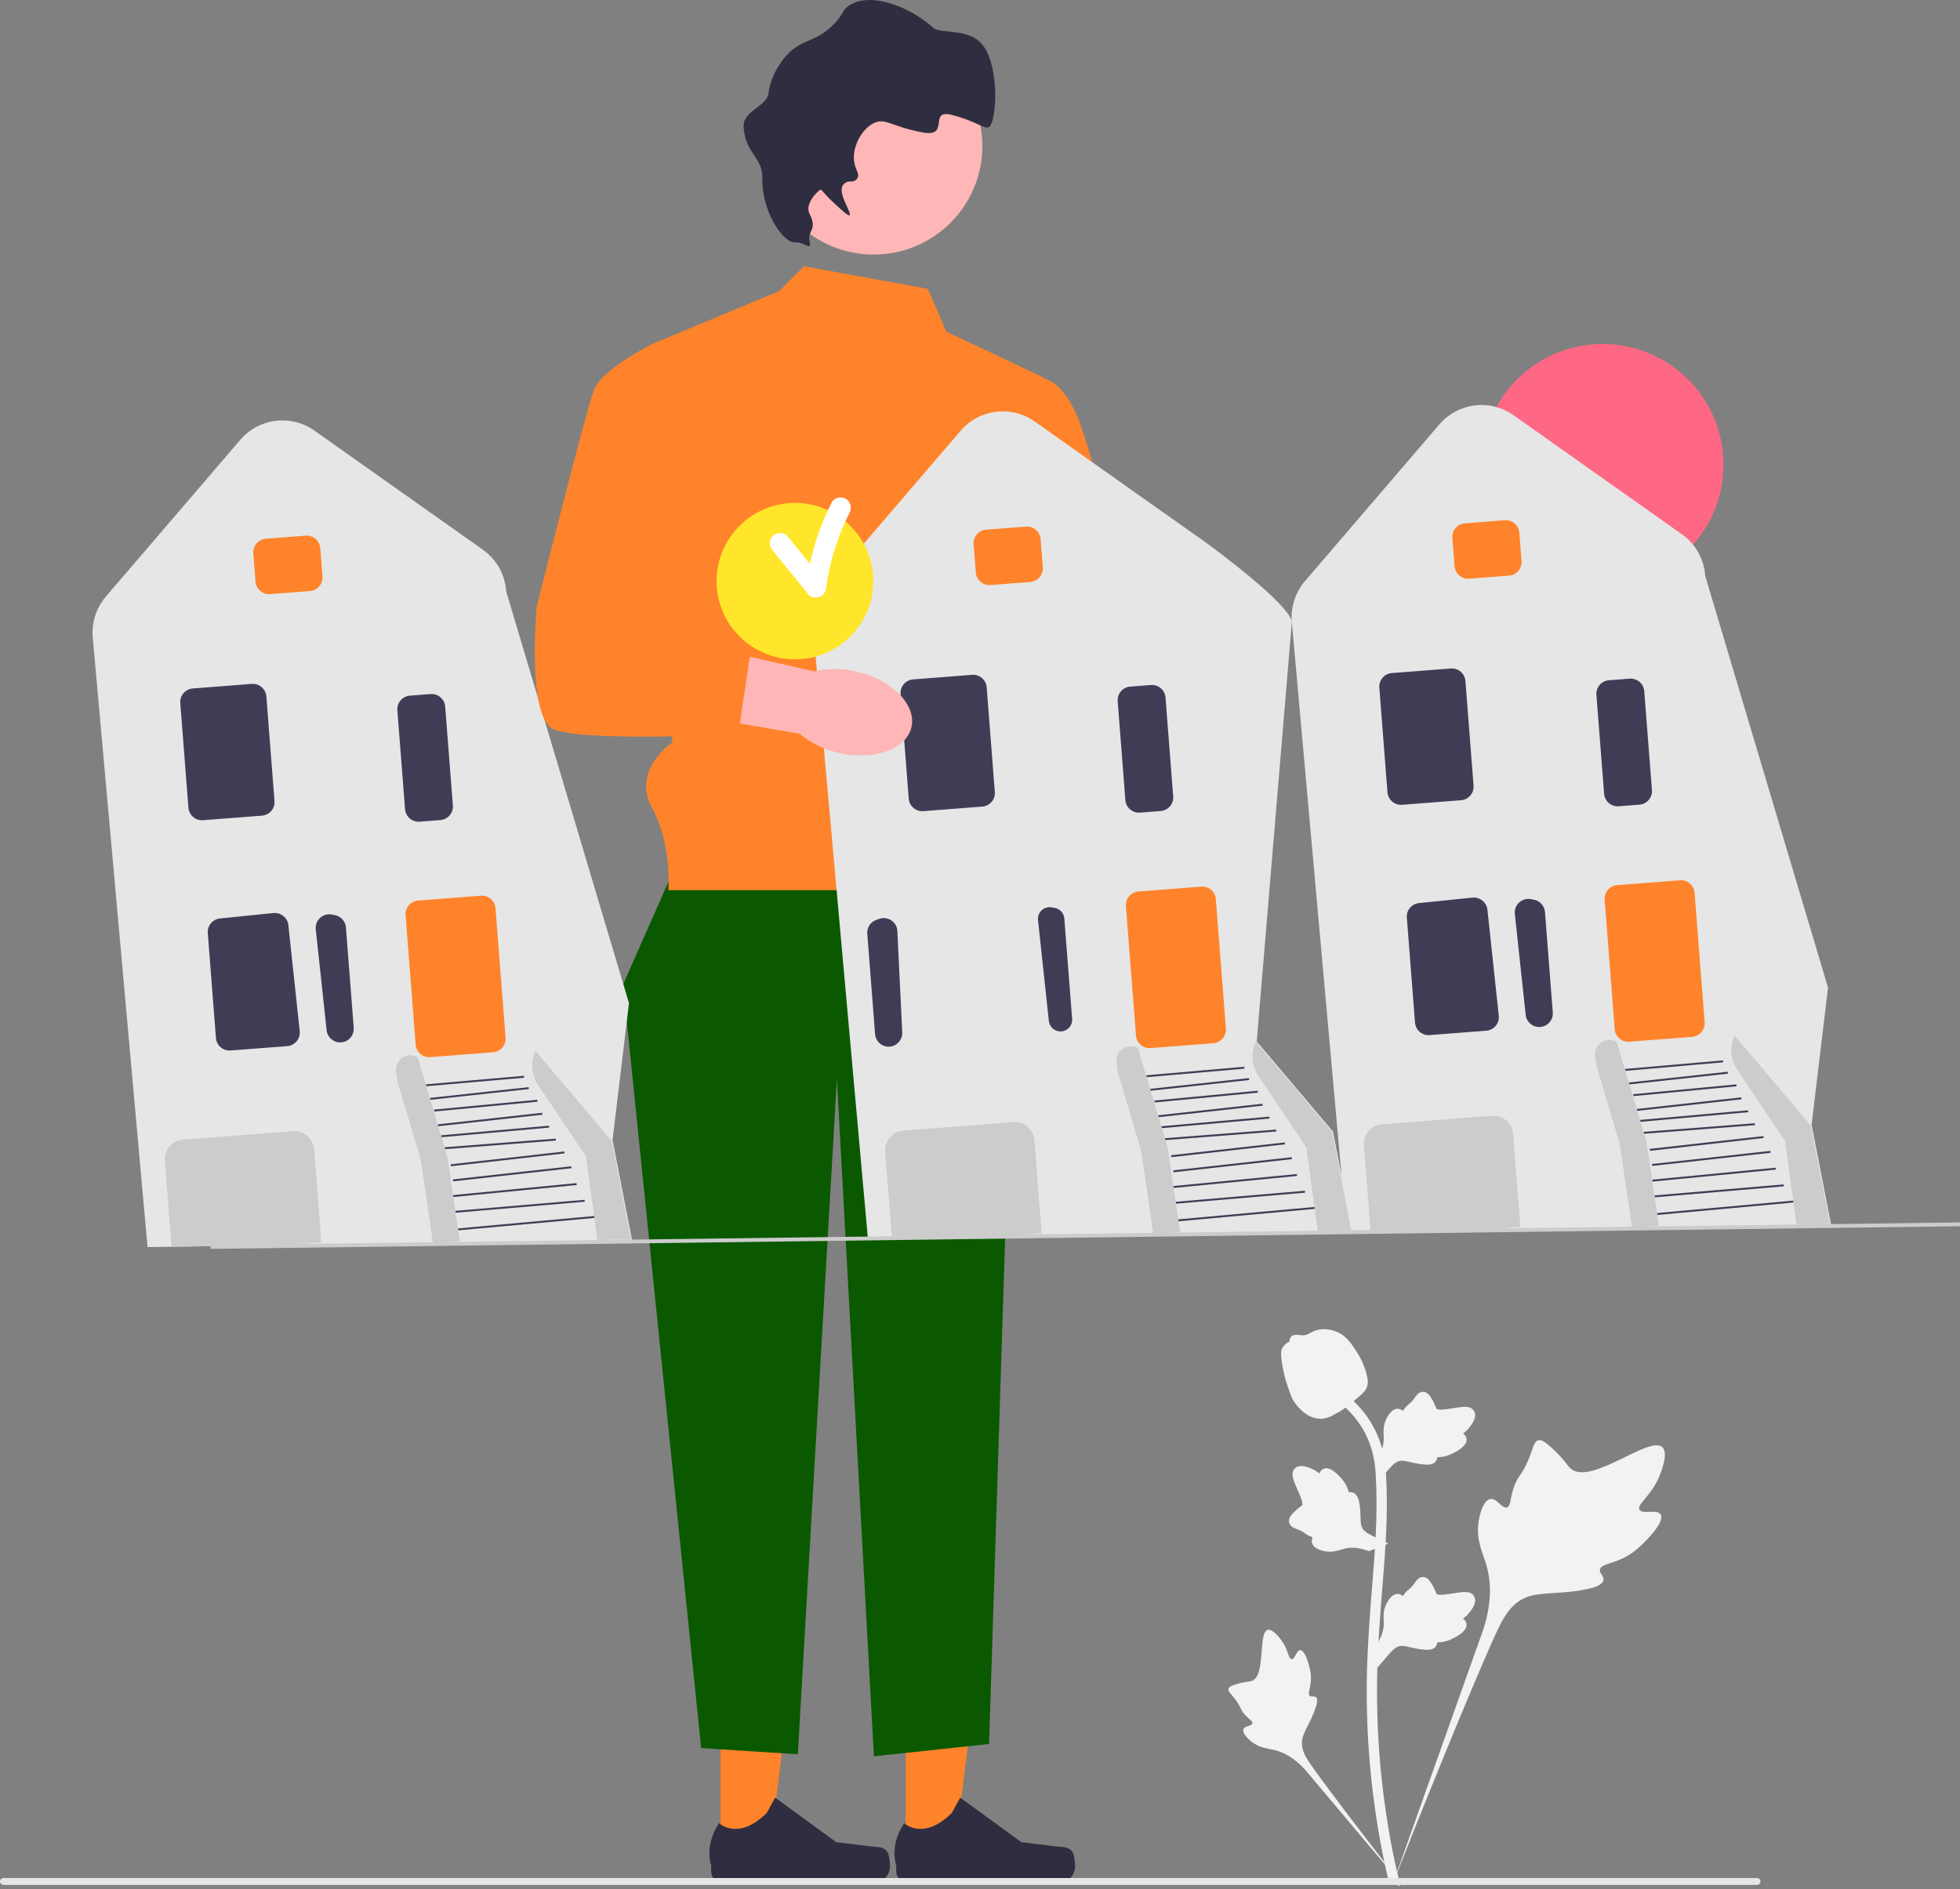 <svg width="334" height="322" viewBox="0 0 334 322" fill="none" xmlns="http://www.w3.org/2000/svg">
<rect x="0" y="0" width="334" height="322" fill="#808080" stroke="none"/>
<g clip-path="url(#clip0_380_1415)">
<path d="M154.34 315.952L162.652 315.951L166.606 283.946L154.338 283.947L154.34 315.952Z" fill="#FF832A"/>
<path d="M182.817 315.764C183.075 316.199 183.212 317.603 183.212 318.109C183.212 319.665 181.949 320.925 180.391 320.925H154.651C153.588 320.925 152.726 320.065 152.726 319.004V317.934C152.726 317.934 151.453 314.719 154.075 310.756C154.075 310.756 157.333 313.859 162.202 308.999L163.637 306.402L174.03 313.99L179.791 314.698C181.051 314.853 182.168 314.674 182.817 315.764Z" fill="#2F2E41"/>
<path d="M122.801 315.952L131.113 315.951L135.067 283.946L122.8 283.947L122.801 315.952Z" fill="#FF832A"/>
<path d="M151.278 315.764C151.537 316.199 151.673 317.603 151.673 318.109C151.673 319.665 150.41 320.925 148.852 320.925H123.112C122.049 320.925 121.188 320.065 121.188 319.004V317.934C121.188 317.934 119.914 314.719 122.536 310.756C122.536 310.756 125.794 313.859 130.663 308.999L132.099 306.402L142.491 313.99L148.252 314.698C149.512 314.853 150.63 314.674 151.278 315.764Z" fill="#2F2E41"/>
<path d="M116.68 144.032L106.167 167.82L119.483 297.96L135.954 299.009L142.612 183.913L148.92 299.359L168.544 297.26L173.199 150.706L116.68 144.032Z" fill="#0A5900"/>
<path d="M158.1 49.226L137.005 45.378L132.745 49.631L111.073 58.671L114.577 126.54C114.577 126.54 107.569 131.201 111.073 137.616C114.577 144.032 113.876 151.728 113.876 151.728H173.199L170.646 113.246L177.655 64.269L161.279 56.529L158.1 49.226Z" fill="#FF832A"/>
<path d="M148.877 43.392C159.108 43.392 167.403 35.112 167.403 24.897C167.403 14.683 159.108 6.403 148.877 6.403C138.645 6.403 130.351 14.683 130.351 24.897C130.351 35.112 138.645 43.392 148.877 43.392Z" fill="#FFB6B6"/>
<path d="M135.59 41.315C133.37 41.513 129.747 35.846 129.909 30.356C130.013 26.825 126.942 26.131 126.713 21.577C126.58 18.923 130.663 18.096 130.944 15.967C131.452 12.111 133.944 9.516 134.255 9.201C136.941 6.478 138.837 7.363 141.995 4.207C143.897 2.307 143.41 1.786 144.69 0.943C148.386 -1.489 155.028 1.147 158.999 4.698C160.373 5.927 165.496 4.584 167.734 8.054C170.37 12.142 169.758 20.48 168.628 21.58C167.941 22.249 166.372 20.615 162.121 19.567C158.185 18.597 161.898 23.396 157.347 22.591C151.966 21.638 150.913 20.004 148.898 20.984C146.767 22.02 145.103 25.229 145.586 27.751C145.826 29.003 146.521 29.7 146.129 30.337C145.414 31.499 144.592 30.359 143.675 31.525C142.607 32.882 145.26 36.361 144.76 36.697C144.66 36.765 144.355 36.756 141.491 34.007C140.348 32.909 140.013 32.235 139.789 32.338C139.427 32.506 137.053 34.713 137.96 36.456C139.37 39.169 137.565 39.254 137.96 41.08C138.367 42.964 137 41.19 135.59 41.315Z" fill="#2F2E41"/>
<path d="M155.283 131.174C149.821 134.02 146.864 139.141 148.679 142.611C150.494 146.081 156.393 146.585 161.856 143.738C164.055 142.63 165.955 141.013 167.399 139.021L190.39 126.671L184.354 116.023L162.33 129.33C159.867 129.374 157.451 130.006 155.283 131.174Z" fill="#FFB6B6"/>
<path d="M173.45 64.969C173.45 64.969 179.758 60.77 183.963 71.965C187.28 80.797 193.433 106.83 195.883 117.426C196.533 120.239 195.592 123.178 193.431 125.096L190.621 127.589L176.954 137.734L167.636 124.198L178.953 117.386L166.047 89.435L173.45 64.969Z" fill="#FF832A"/>
<path d="M173.701 122.856V108.507C173.701 107.68 174.375 107.007 175.204 107.007H182.159C182.988 107.007 183.662 107.68 183.662 108.507V122.856C183.662 123.683 182.988 124.356 182.159 124.356H175.204C174.376 124.356 173.701 123.683 173.701 122.856Z" fill="#FF832A"/>
<path d="M273.092 99.763C284.469 99.763 293.692 90.556 293.692 79.198C293.692 67.84 284.469 58.633 273.092 58.633C261.714 58.633 252.491 67.84 252.491 79.198C252.491 90.556 261.714 99.763 273.092 99.763Z" fill="#FF6884"/>
<path d="M252.748 209.611L229.469 209.931L220.137 106.046C219.91 103.524 220.726 100.975 222.375 99.051L245.265 72.355C248.47 68.618 253.918 67.944 257.939 70.788L286.608 91.066C288.947 92.72 290.396 95.307 290.584 98.162L311.511 168.349L308.705 191.756L308.732 191.789L312.049 208.794L252.748 209.611Z" fill="#E6E6E6"/>
<path d="M247.872 96.51L247.497 91.688C247.398 90.415 248.355 89.3 249.63 89.201L256.416 88.675C257.691 88.576 258.808 89.531 258.907 90.804L259.282 95.626C259.381 96.899 258.424 98.014 257.15 98.113L250.363 98.639C249.089 98.738 247.971 97.783 247.872 96.51Z" fill="#FF832A"/>
<path d="M236.437 135.048L235.05 117.209C234.951 115.936 235.908 114.82 237.183 114.721L247.229 113.943C248.504 113.844 249.622 114.799 249.721 116.072L251.107 133.912C251.206 135.185 250.25 136.3 248.975 136.399L238.929 137.177C237.654 137.276 236.536 136.321 236.437 135.048Z" fill="#3F3D56"/>
<path d="M262.392 175.048C261.175 175.099 260.119 174.192 259.989 172.982L258.14 155.778C258.061 155.044 258.327 154.335 258.87 153.833C259.413 153.331 260.141 153.121 260.869 153.255L261.387 153.351C262.419 153.542 263.196 154.404 263.277 155.448L264.607 172.556C264.656 173.188 264.451 173.797 264.03 174.271C263.627 174.725 263.078 174.996 262.476 175.043C262.448 175.045 262.42 175.047 262.392 175.048Z" fill="#3F3D56"/>
<path d="M241.129 174.302L239.738 156.41C239.64 155.147 240.552 154.057 241.814 153.928L250.928 152.998C252.192 152.883 253.334 153.792 253.47 155.056L255.404 173.129C255.471 173.756 255.285 174.369 254.881 174.855C254.477 175.34 253.907 175.634 253.277 175.683L243.62 176.431C242.345 176.53 241.228 175.575 241.129 174.302Z" fill="#3F3D56"/>
<path d="M296.049 182.347L304.193 194.493L306.125 208.714L311.852 208.634L308.58 191.862L295.579 176.498C294.707 178.397 294.885 180.611 296.049 182.347Z" fill="#CCCCCC"/>
<path d="M305.578 204.643L282.375 206.76L282.405 207.085L305.608 204.968L305.578 204.643Z" fill="#3F3D56"/>
<path d="M303.946 201.88L281.936 203.758L281.964 204.083L303.974 202.205L303.946 201.88Z" fill="#3F3D56"/>
<path d="M302.575 199.034L281.54 201.076L281.572 201.401L302.606 199.359L302.575 199.034Z" fill="#3F3D56"/>
<path d="M301.694 196.165L281.515 198.403L281.551 198.728L301.73 196.49L301.694 196.165Z" fill="#3F3D56"/>
<path d="M300.513 193.642L281.129 195.83L281.166 196.155L300.55 193.966L300.513 193.642Z" fill="#3F3D56"/>
<path d="M299.037 191.455L280.105 192.922L280.131 193.247L299.062 191.781L299.037 191.455Z" fill="#3F3D56"/>
<path d="M297.879 189.247L279.498 190.888L279.527 191.213L297.909 189.572L297.879 189.247Z" fill="#3F3D56"/>
<path d="M296.721 187.047L278.939 189.019L278.975 189.344L296.757 187.372L296.721 187.047Z" fill="#3F3D56"/>
<path d="M295.896 184.831L278.315 186.504L278.346 186.829L295.927 185.156L295.896 184.831Z" fill="#3F3D56"/>
<path d="M294.414 182.678L277.598 184.51L277.634 184.835L294.449 183.003L294.414 182.678Z" fill="#3F3D56"/>
<path d="M293.611 180.743L276.916 182.201L276.944 182.526L293.639 181.069L293.611 180.743Z" fill="#3F3D56"/>
<path d="M275.161 175.431L273.446 153.36C273.347 152.087 274.303 150.971 275.578 150.872L286.276 150.044C287.551 149.945 288.669 150.9 288.768 152.173L290.484 174.244C290.583 175.516 289.626 176.632 288.351 176.731L277.653 177.56C276.378 177.658 275.26 176.703 275.161 175.431Z" fill="#FF832A"/>
<path d="M252.748 209.611L233.716 209.874L233.563 209.876L232.426 195.244C232.282 193.394 233.673 191.772 235.526 191.628L254.232 190.179C256.085 190.035 257.71 191.424 257.854 193.274L259.086 209.12L258.923 209.133L252.748 209.611Z" fill="#CCCCCC"/>
<path d="M273.353 135.299L272.042 118.435C271.943 117.163 272.9 116.047 274.175 115.948L277.701 115.675C278.976 115.576 280.094 116.531 280.193 117.804L281.504 134.667C281.603 135.94 280.646 137.056 279.371 137.155L275.845 137.428C274.57 137.527 273.452 136.571 273.353 135.299Z" fill="#3F3D56"/>
<path d="M282.685 208.929L280.594 194.685L276.597 181.243L275.491 177.563C273.728 176.556 271.571 177.996 271.829 180.007L272.033 181.597L276.03 195.038L278.121 209.282" fill="#CCCCCC"/>
<path d="M48.418 212.236L25.14 212.557L15.807 108.671C15.581 106.149 16.397 103.6 18.046 101.677L40.936 74.98C44.14 71.243 49.588 70.569 53.609 73.413L82.278 93.692C84.617 95.346 86.067 97.932 86.255 100.788L107.182 170.975L104.375 194.382L104.403 194.414L107.72 211.42L48.418 212.236Z" fill="#E6E6E6"/>
<path d="M43.542 99.135L43.167 94.314C43.069 93.041 44.025 91.925 45.3 91.826L52.086 91.301C53.361 91.202 54.479 92.157 54.578 93.43L54.953 98.251C55.051 99.524 54.095 100.64 52.82 100.739L46.034 101.264C44.759 101.363 43.641 100.408 43.542 99.135Z" fill="#FF832A"/>
<path d="M32.108 137.674L30.721 119.834C30.622 118.561 31.578 117.445 32.853 117.347L42.9 116.568C44.175 116.47 45.292 117.425 45.391 118.697L46.778 136.537C46.877 137.81 45.92 138.926 44.645 139.025L34.599 139.803C33.324 139.902 32.206 138.947 32.108 137.674Z" fill="#3F3D56"/>
<path d="M58.063 177.674C56.845 177.725 55.789 176.817 55.659 175.607L53.811 158.404C53.732 157.669 53.998 156.961 54.541 156.458C55.083 155.957 55.812 155.747 56.539 155.88L57.058 155.976C58.089 156.167 58.866 157.029 58.947 158.074L60.277 175.181C60.326 175.813 60.121 176.423 59.7 176.897C59.297 177.35 58.749 177.622 58.147 177.668C58.119 177.671 58.091 177.672 58.063 177.674Z" fill="#3F3D56"/>
<path d="M36.799 176.928L35.408 159.036C35.31 157.773 36.222 156.683 37.484 156.553L46.598 155.624C47.862 155.508 49.005 156.417 49.14 157.681L51.074 175.754C51.141 176.382 50.956 176.995 50.551 177.48C50.147 177.965 49.578 178.259 48.948 178.308L39.291 179.056C38.016 179.155 36.898 178.2 36.799 176.928Z" fill="#3F3D56"/>
<path d="M91.719 184.972L99.863 197.119L101.795 211.339L107.522 211.259L104.25 194.487L91.249 179.124C90.378 181.022 90.556 183.236 91.719 184.972Z" fill="#CCCCCC"/>
<path d="M101.249 207.269L78.046 209.385L78.075 209.71L101.278 207.594L101.249 207.269Z" fill="#3F3D56"/>
<path d="M99.616 204.506L77.606 206.384L77.634 206.709L99.644 204.831L99.616 204.506Z" fill="#3F3D56"/>
<path d="M98.245 201.659L77.21 203.702L77.242 204.027L98.277 201.984L98.245 201.659Z" fill="#3F3D56"/>
<path d="M97.364 198.791L77.186 201.029L77.222 201.353L97.4 199.115L97.364 198.791Z" fill="#3F3D56"/>
<path d="M96.184 196.267L76.8 198.455L76.837 198.78L96.221 196.592L96.184 196.267Z" fill="#3F3D56"/>
<path d="M94.707 194.081L75.776 195.547L75.801 195.873L94.733 194.406L94.707 194.081Z" fill="#3F3D56"/>
<path d="M93.55 191.873L75.168 193.513L75.197 193.839L93.579 192.198L93.55 191.873Z" fill="#3F3D56"/>
<path d="M92.391 189.672L74.609 191.645L74.645 191.969L92.427 189.997L92.391 189.672Z" fill="#3F3D56"/>
<path d="M91.566 187.457L73.985 189.129L74.016 189.454L91.597 187.782L91.566 187.457Z" fill="#3F3D56"/>
<path d="M90.084 185.304L73.269 187.135L73.304 187.46L90.12 185.628L90.084 185.304Z" fill="#3F3D56"/>
<path d="M89.282 183.369L72.586 184.826L72.615 185.151L89.31 183.694L89.282 183.369Z" fill="#3F3D56"/>
<path d="M70.832 178.056L69.116 155.985C69.017 154.712 69.974 153.597 71.249 153.498L81.947 152.669C83.222 152.57 84.339 153.525 84.438 154.798L86.154 176.869C86.253 178.142 85.296 179.257 84.022 179.356L73.323 180.185C72.048 180.284 70.931 179.329 70.832 178.056Z" fill="#FF832A"/>
<path d="M48.418 212.236L29.387 212.499L29.233 212.501L28.096 197.87C27.952 196.019 29.343 194.397 31.197 194.253L49.902 192.804C51.756 192.661 53.381 194.049 53.525 195.9L54.756 211.746L54.593 211.758L48.418 212.236Z" fill="#CCCCCC"/>
<path d="M69.024 137.924L67.713 121.061C67.614 119.788 68.571 118.672 69.846 118.573L73.372 118.3C74.647 118.201 75.764 119.156 75.863 120.429L77.174 137.293C77.273 138.565 76.316 139.681 75.041 139.78L71.515 140.053C70.24 140.152 69.123 139.197 69.024 137.924Z" fill="#3F3D56"/>
<path d="M78.355 211.554L76.264 197.31L72.267 183.868L71.162 180.189C69.398 179.182 67.241 180.621 67.499 182.633L67.703 184.222L71.7 197.664L73.791 211.908" fill="#CCCCCC"/>
<path d="M171.167 210.693L147.889 211.013L138.556 107.127C138.33 104.606 139.146 102.056 140.795 100.133L163.685 73.437C166.889 69.699 172.337 69.026 176.358 71.87L205.027 92.148C207.366 93.802 219.949 103.19 220.137 106.046L214.157 177.516L227.124 192.838L227.152 192.871L230.469 209.876L171.167 210.693Z" fill="#E6E6E6"/>
<path d="M166.292 97.592L165.917 92.77C165.818 91.497 166.775 90.382 168.05 90.283L174.836 89.757C176.11 89.658 177.228 90.613 177.327 91.886L177.702 96.708C177.801 97.981 176.844 99.096 175.569 99.195L168.783 99.721C167.508 99.82 166.39 98.865 166.292 97.592Z" fill="#FF832A"/>
<path d="M154.857 136.13L153.47 118.29C153.371 117.018 154.328 115.902 155.603 115.803L165.649 115.025C166.924 114.926 168.041 115.881 168.14 117.154L169.527 134.994C169.626 136.266 168.669 137.382 167.395 137.481L157.349 138.259C156.073 138.358 154.956 137.403 154.857 136.13Z" fill="#3F3D56"/>
<path d="M177.512 155.155C177.046 155.586 176.817 156.195 176.885 156.825L178.734 174.029C178.845 175.068 179.752 175.848 180.798 175.804C181.348 175.783 181.843 175.544 182.204 175.137C182.566 174.729 182.743 174.206 182.7 173.663L181.37 156.555C181.301 155.658 180.633 154.918 179.747 154.754L179.228 154.658C179.053 154.626 178.877 154.616 178.705 154.63C178.265 154.664 177.847 154.845 177.512 155.155Z" fill="#3F3D56"/>
<path d="M149.957 177.871C149.467 177.467 149.171 176.897 149.122 176.265L147.792 159.157C147.71 158.113 148.345 157.141 149.335 156.794L149.832 156.619C150.529 156.375 151.282 156.47 151.896 156.882C152.51 157.295 152.882 157.954 152.918 158.692L153.75 175.974C153.809 177.189 152.906 178.249 151.695 178.386C151.667 178.389 151.639 178.392 151.611 178.394C151.009 178.44 150.425 178.256 149.957 177.871Z" fill="#3F3D56"/>
<path d="M214.468 183.428L222.612 195.575L224.544 209.796L230.271 209.716L226.999 192.943L213.998 177.58C213.127 179.479 213.305 181.693 214.468 183.428Z" fill="#CCCCCC"/>
<path d="M223.998 205.725L200.795 207.842L200.824 208.167L224.027 206.05L223.998 205.725Z" fill="#3F3D56"/>
<path d="M222.365 202.962L200.355 204.84L200.383 205.165L222.393 203.287L222.365 202.962Z" fill="#3F3D56"/>
<path d="M220.994 200.115L199.96 202.158L199.991 202.483L221.026 200.44L220.994 200.115Z" fill="#3F3D56"/>
<path d="M220.113 197.247L199.935 199.485L199.971 199.81L220.149 197.572L220.113 197.247Z" fill="#3F3D56"/>
<path d="M218.933 194.724L199.549 196.912L199.586 197.236L218.97 195.048L218.933 194.724Z" fill="#3F3D56"/>
<path d="M217.457 192.537L198.525 194.004L198.55 194.329L217.482 192.862L217.457 192.537Z" fill="#3F3D56"/>
<path d="M216.299 190.329L197.917 191.97L197.946 192.295L216.328 190.654L216.299 190.329Z" fill="#3F3D56"/>
<path d="M215.14 188.129L197.358 190.101L197.395 190.426L215.177 188.454L215.14 188.129Z" fill="#3F3D56"/>
<path d="M214.315 185.913L196.734 187.586L196.765 187.911L214.346 186.238L214.315 185.913Z" fill="#3F3D56"/>
<path d="M212.833 183.76L196.018 185.592L196.053 185.917L212.869 184.085L212.833 183.76Z" fill="#3F3D56"/>
<path d="M212.031 181.825L195.335 183.283L195.364 183.608L212.059 182.15L212.031 181.825Z" fill="#3F3D56"/>
<path d="M193.581 176.513L191.865 154.442C191.766 153.169 192.723 152.053 193.998 151.954L204.696 151.125C205.971 151.027 207.088 151.982 207.187 153.255L208.903 175.325C209.002 176.598 208.045 177.714 206.771 177.813L196.072 178.641C194.797 178.74 193.68 177.785 193.581 176.513Z" fill="#FF832A"/>
<path d="M171.167 210.693L152.136 210.956L151.983 210.958L150.845 196.326C150.701 194.476 152.092 192.853 153.946 192.71L172.652 191.261C174.505 191.117 176.13 192.506 176.274 194.356L177.506 210.202L177.343 210.215L171.167 210.693Z" fill="#CCCCCC"/>
<path d="M191.773 136.381L190.462 119.517C190.363 118.244 191.32 117.129 192.595 117.03L196.121 116.757C197.396 116.658 198.513 117.613 198.612 118.886L199.923 135.749C200.022 137.022 199.065 138.138 197.79 138.237L194.264 138.51C192.99 138.608 191.872 137.653 191.773 136.381Z" fill="#3F3D56"/>
<path d="M201.105 210.011L199.013 195.767L195.017 182.325L193.911 178.645C192.148 177.638 189.991 179.077 190.249 181.089L190.453 182.678L194.449 196.12L196.541 210.364" fill="#CCCCCC"/>
<path d="M333.992 208.358L35.878 212.216L35.886 212.869L334 209.011L333.992 208.358Z" fill="#CCCCCC"/>
<path d="M135.465 112.383C142.839 112.383 148.817 106.415 148.817 99.053C148.817 91.692 142.839 85.724 135.465 85.724C128.09 85.724 122.113 91.692 122.113 99.053C122.113 106.415 128.09 112.383 135.465 112.383Z" fill="#FFE62A"/>
<path d="M144.13 85.011C143.35 84.556 142.161 84.792 141.732 85.638C140.041 88.979 138.808 92.475 138.005 96.095C136.723 94.517 135.441 92.939 134.159 91.361C133.562 90.627 132.301 90.742 131.681 91.361C130.954 92.087 131.083 93.099 131.681 93.835C133.722 96.347 135.763 98.858 137.804 101.37C138.235 101.9 139.14 101.985 139.718 101.732C140.415 101.426 140.7 100.86 140.795 100.133C141.373 95.716 142.748 91.376 144.758 87.404C145.185 86.561 144.981 85.508 144.13 85.011Z" fill="white"/>
<path d="M142.81 128.295C148.803 129.723 154.399 127.794 155.309 123.986C156.219 120.178 152.099 115.935 146.103 114.507C143.716 113.904 141.219 113.88 138.821 114.438L113.352 108.706L110.912 120.696L136.279 125.073C138.167 126.652 140.407 127.757 142.81 128.295Z" fill="#FFB6B6"/>
<path d="M115.278 62.17L111.073 58.671C111.073 58.671 102.663 62.87 101.261 66.368C99.859 69.866 91.449 103.451 91.449 103.451C91.449 103.451 89.799 121.856 94.128 124.198C98.457 126.54 125.791 125.14 125.791 125.14L127.894 111.147L116.68 106.949L115.278 62.17Z" fill="#FF832A"/>
<path d="M282.998 258.144C282.406 257.148 279.846 258.214 279.375 257.31C278.906 256.409 281.285 255.037 282.644 251.902C282.889 251.337 284.433 247.774 283.29 246.674C281.123 244.59 271.207 253.19 267.737 250.376C266.976 249.758 266.444 248.525 264.139 246.523C263.222 245.727 262.667 245.368 262.131 245.501C261.369 245.691 261.309 246.708 260.493 248.709C259.268 251.708 258.544 251.527 257.831 253.92C257.301 255.697 257.422 256.73 256.799 256.931C255.917 257.216 255.105 255.332 253.988 255.5C252.847 255.673 252.158 257.867 251.94 259.509C251.531 262.592 252.665 264.626 253.294 266.765C253.977 269.09 254.382 272.625 252.805 277.63L237.192 321.545C240.639 312.534 250.619 287.831 254.813 278.652C256.024 276.002 257.36 273.314 260.105 272.253C262.748 271.232 266.377 271.842 271.004 270.729C271.544 270.599 273.044 270.218 273.232 269.338C273.388 268.61 272.506 268.203 272.642 267.522C272.824 266.607 274.558 266.596 276.69 265.541C278.193 264.797 279.129 263.912 279.934 263.151C280.177 262.922 283.785 259.47 282.998 258.144Z" fill="#F2F2F2"/>
<path d="M221.57 281.263C220.91 281.265 220.696 282.827 220.115 282.797C219.537 282.767 219.549 281.206 218.399 279.635C218.192 279.352 216.886 277.567 216.016 277.81C214.366 278.271 215.733 285.611 213.348 286.499C212.825 286.694 212.065 286.599 210.416 287.15C209.76 287.37 209.423 287.538 209.334 287.839C209.208 288.267 209.69 288.59 210.438 289.567C211.56 291.033 211.262 291.335 212.232 292.375C212.953 293.148 213.496 293.386 213.415 293.75C213.301 294.264 212.14 294.118 211.9 294.714C211.656 295.323 212.536 296.294 213.281 296.874C214.678 297.964 216.006 297.995 217.239 298.305C218.579 298.641 220.434 299.462 222.439 301.679L239.525 322C236.089 317.711 226.824 305.693 223.521 300.99C222.567 299.632 221.631 298.202 221.902 296.551C222.162 294.961 223.509 293.359 224.297 290.771C224.389 290.468 224.634 289.624 224.256 289.277C223.943 288.991 223.489 289.306 223.193 289.043C222.796 288.69 223.291 287.837 223.387 286.488C223.455 285.537 223.29 284.823 223.148 284.209C223.106 284.024 222.45 281.26 221.57 281.263Z" fill="#F2F2F2"/>
<path d="M234.746 284.216L234.348 280.669L234.53 280.401C235.371 279.158 235.8 277.944 235.805 276.791C235.806 276.608 235.798 276.425 235.789 276.238C235.755 275.498 235.712 274.579 236.192 273.507C236.461 272.91 237.218 271.526 238.355 271.697C238.661 271.74 238.893 271.881 239.069 272.045C239.094 272.004 239.121 271.963 239.149 271.918C239.503 271.379 239.784 271.148 240.054 270.925C240.261 270.754 240.476 270.577 240.812 270.16C240.959 269.976 241.074 269.816 241.171 269.68C241.465 269.271 241.85 268.783 242.527 268.792C243.251 268.826 243.63 269.423 243.881 269.819C244.33 270.524 244.533 271.033 244.668 271.37C244.717 271.494 244.772 271.632 244.801 271.675C245.034 272.017 246.93 271.697 247.644 271.581C249.249 271.314 250.637 271.083 251.209 272.093C251.619 272.815 251.315 273.771 250.277 275.009C249.954 275.394 249.61 275.687 249.305 275.916C249.558 276.067 249.784 276.298 249.876 276.661C250.092 277.521 249.352 278.382 247.677 279.224C247.261 279.435 246.701 279.716 245.916 279.851C245.547 279.914 245.214 279.93 244.929 279.938C244.923 280.103 244.885 280.281 244.784 280.464C244.49 281.003 243.878 281.26 242.955 281.199C241.94 281.145 241.104 280.952 240.366 280.782C239.722 280.635 239.167 280.51 238.732 280.539C237.924 280.604 237.301 281.25 236.57 282.087L234.746 284.216Z" fill="#F2F2F2"/>
<path d="M236.592 263.102L233.257 264.386L232.951 264.279C231.533 263.782 230.248 263.675 229.13 263.963C228.952 264.008 228.777 264.063 228.598 264.119C227.89 264.339 227.01 264.614 225.85 264.422C225.202 264.314 223.67 263.934 223.548 262.793C223.511 262.486 223.589 262.227 223.703 262.016C223.657 262.001 223.61 261.986 223.56 261.97C222.948 261.765 222.653 261.553 222.368 261.348C222.15 261.191 221.925 261.029 221.434 260.81C221.22 260.714 221.034 260.644 220.879 260.585C220.408 260.405 219.837 260.157 219.674 259.501C219.523 258.793 220.006 258.276 220.326 257.933C220.896 257.321 221.337 256.995 221.629 256.78C221.736 256.701 221.857 256.612 221.891 256.574C222.164 256.262 221.372 254.512 221.078 253.852C220.413 252.37 219.837 251.088 220.67 250.28C221.266 249.701 222.269 249.752 223.732 250.44C224.187 250.655 224.558 250.913 224.858 251.149C224.94 250.867 225.107 250.589 225.435 250.409C226.213 249.982 227.235 250.478 228.476 251.882C228.786 252.23 229.2 252.7 229.53 253.423C229.685 253.764 229.785 254.081 229.865 254.354C230.026 254.318 230.208 254.31 230.411 254.361C231.008 254.508 231.413 255.034 231.587 255.941C231.793 256.935 231.818 257.791 231.84 258.546C231.861 259.206 231.881 259.773 232.02 260.186C232.287 260.95 233.071 261.388 234.067 261.881L236.592 263.102Z" fill="#F2F2F2"/>
<path d="M234.746 252.655L234.348 249.109L234.53 248.841C235.371 247.597 235.8 246.384 235.805 245.231C235.806 245.048 235.798 244.865 235.789 244.678C235.755 243.938 235.712 243.019 236.192 241.947C236.461 241.35 237.218 239.966 238.355 240.137C238.661 240.18 238.893 240.32 239.069 240.485C239.094 240.444 239.121 240.403 239.149 240.358C239.503 239.819 239.784 239.588 240.054 239.365C240.261 239.194 240.476 239.017 240.812 238.6C240.959 238.416 241.074 238.255 241.171 238.12C241.465 237.711 241.85 237.223 242.527 237.232C243.251 237.266 243.63 237.863 243.881 238.259C244.33 238.964 244.533 239.473 244.668 239.81C244.717 239.933 244.772 240.072 244.801 240.115C245.034 240.457 246.93 240.137 247.644 240.021C249.249 239.754 250.637 239.523 251.209 240.533C251.619 241.255 251.315 242.211 250.277 243.449C249.954 243.834 249.61 244.127 249.305 244.356C249.558 244.507 249.784 244.738 249.876 245.101C250.092 245.961 249.352 246.822 247.677 247.664C247.261 247.875 246.701 248.156 245.916 248.291C245.547 248.354 245.214 248.37 244.929 248.378C244.923 248.543 244.885 248.721 244.784 248.904C244.49 249.443 243.878 249.7 242.955 249.638C241.94 249.585 241.104 249.392 240.366 249.222C239.722 249.075 239.167 248.95 238.732 248.979C237.924 249.044 237.301 249.69 236.57 250.527L234.746 252.655Z" fill="#F2F2F2"/>
<path d="M238.381 321.488L237.636 321.022L236.768 321.121C236.755 321.041 236.708 320.856 236.636 320.567C236.248 318.981 235.064 314.156 234.076 306.557C233.386 301.252 232.996 295.799 232.915 290.345C232.835 284.883 233.094 280.748 233.301 277.425C233.458 274.918 233.649 272.531 233.836 270.206C234.333 263.994 234.802 258.126 234.453 251.63C234.376 250.18 234.214 247.161 232.447 243.949C231.422 242.086 230.011 240.432 228.251 239.035L229.345 237.661C231.288 239.206 232.849 241.038 233.987 243.106C235.946 246.668 236.123 249.957 236.208 251.537C236.563 258.148 236.088 264.073 235.586 270.345C235.401 272.661 235.21 275.038 235.054 277.534C234.848 280.827 234.592 284.926 234.672 290.318C234.751 295.706 235.136 301.093 235.817 306.331C236.792 313.834 237.96 318.587 238.343 320.149C238.547 320.983 238.59 321.157 238.381 321.488Z" fill="#F2F2F2"/>
<path d="M225.03 241.82C224.958 241.82 224.885 241.819 224.811 241.814C223.316 241.733 221.931 240.839 220.694 239.158C220.114 238.367 219.818 237.464 219.226 235.665C219.134 235.387 218.688 233.98 218.417 232.043C218.24 230.778 218.262 230.249 218.513 229.782C218.792 229.261 219.243 228.898 219.751 228.653C219.728 228.485 219.746 228.312 219.819 228.136C220.119 227.405 220.914 227.501 221.345 227.547C221.563 227.575 221.835 227.61 222.128 227.595C222.589 227.573 222.837 227.436 223.213 227.23C223.572 227.033 224.019 226.789 224.682 226.653C225.989 226.381 227.084 226.751 227.445 226.872C229.344 227.504 230.281 228.979 231.365 230.686C231.581 231.028 232.323 232.275 232.812 233.983C233.166 235.216 233.116 235.764 233.01 236.172C232.794 237.009 232.283 237.488 230.988 238.547C229.634 239.654 228.955 240.209 228.372 240.546C227.014 241.329 226.162 241.82 225.03 241.82Z" fill="#F2F2F2"/>
<path d="M299.998 320.69C299.998 321.015 299.734 321.278 299.409 321.278H0.589C0.264 321.278 0 321.015 0 320.69C0 320.366 0.264 320.103 0.589 320.103H299.409C299.734 320.103 299.998 320.366 299.998 320.69Z" fill="#E6E6E6"/>
</g>
<defs>
<clipPath id="clip0_380_1415">
<rect width="334" height="322" fill="white"/>
</clipPath>
</defs>
</svg>
